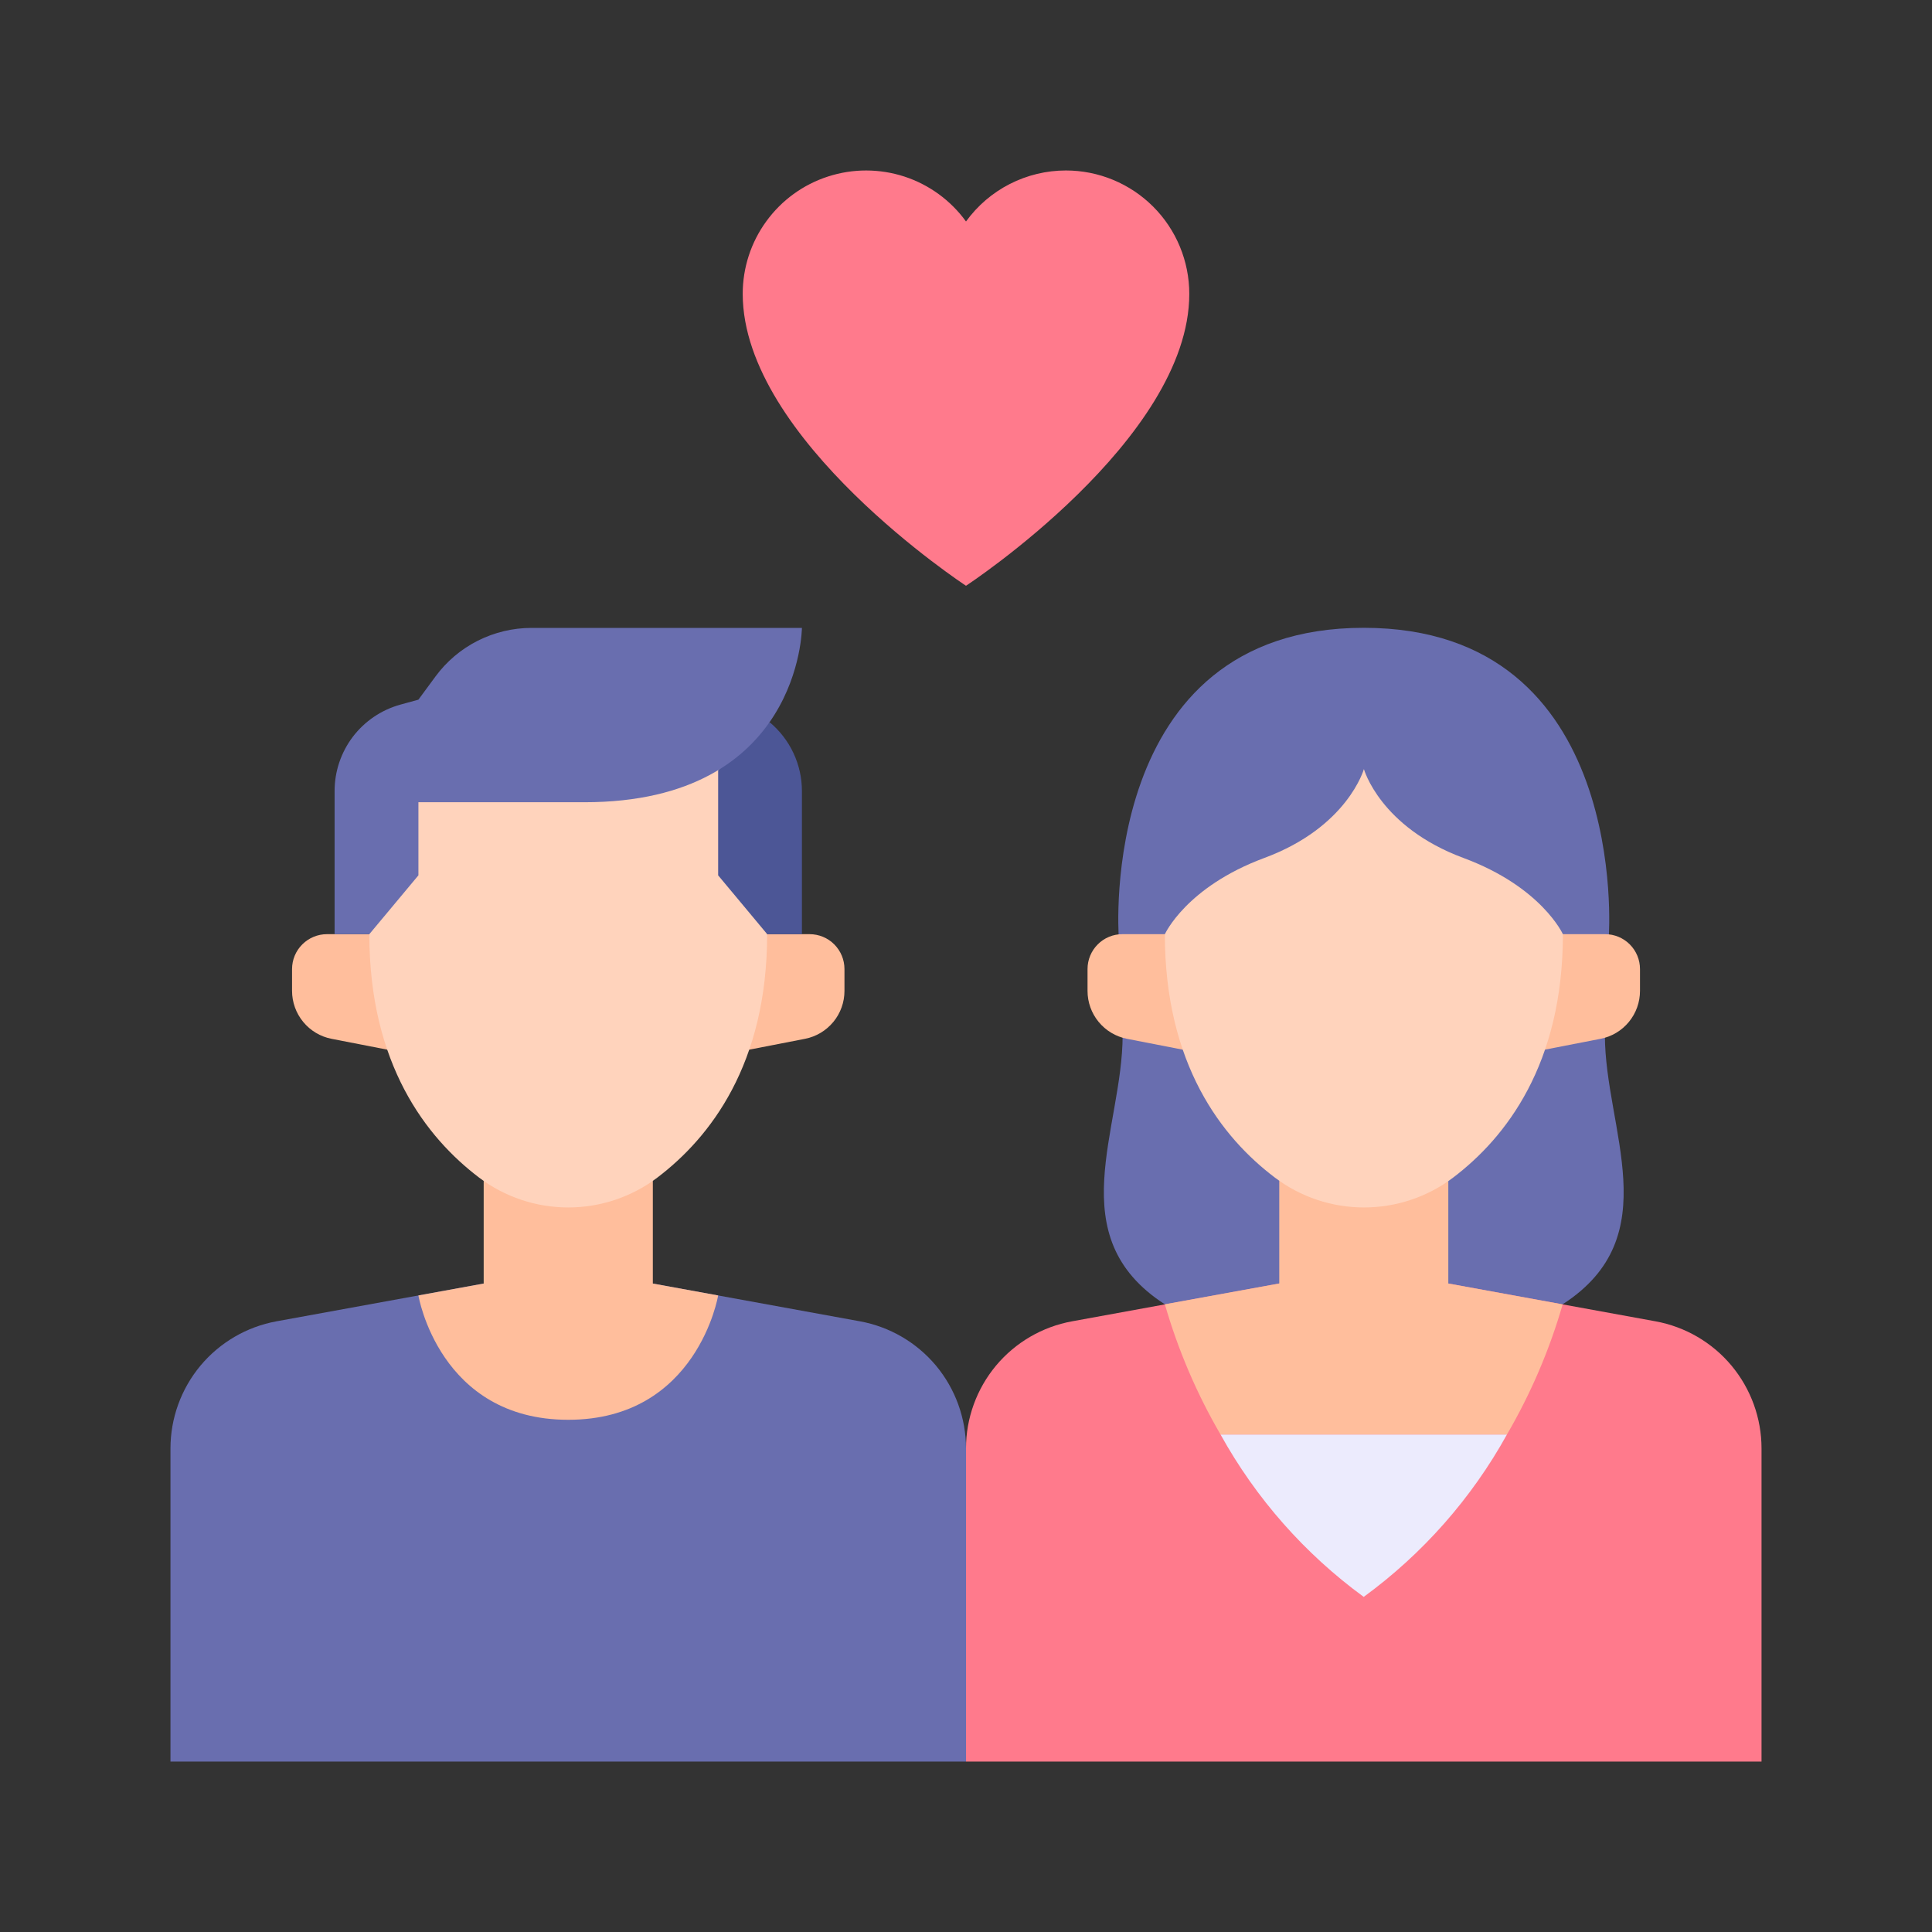 <svg width="42" height="42" viewBox="0 0 42 42" fill="none" xmlns="http://www.w3.org/2000/svg">
<rect x="0" y="0" width="42" height="42" fill="#333333" stroke="none"/>
<path d="M33.971 28.354C36.262 26.876 34.889 24.544 34.889 22.505L34.974 20.349C34.974 20.349 35.452 13.648 29.647 13.648C23.842 13.648 24.32 20.35 24.32 20.35L24.405 22.506C24.405 24.546 23.032 26.877 25.323 28.355L33.971 28.354Z" fill="#696EAF"/>
<path d="M38.294 38.295V31.488C38.294 30.831 38.063 30.194 37.642 29.688C37.221 29.183 36.635 28.842 35.988 28.724L31.485 27.903H27.81L23.307 28.724C22.659 28.842 22.074 29.183 21.652 29.688C21.231 30.194 21 30.831 21 31.488V38.295H38.294Z" fill="#FF7A8C"/>
<path d="M33.971 28.356C33.685 29.346 33.278 30.296 32.759 31.186H26.534C26.015 30.296 25.609 29.345 25.323 28.354L27.81 27.901V25.671H31.485V27.902L33.971 28.356Z" fill="#FFBE9C"/>
<path d="M32.759 31.186C31.99 32.575 30.928 33.779 29.646 34.715C28.365 33.779 27.303 32.575 26.534 31.186H32.759Z" fill="#ECEBFD"/>
<path d="M17.599 20.308C17.801 20.308 17.994 20.387 18.136 20.53C18.278 20.672 18.358 20.865 18.358 21.066V21.541C18.358 21.787 18.273 22.026 18.116 22.216C17.959 22.406 17.741 22.536 17.5 22.583L16.287 22.819H8.421L7.208 22.583C6.966 22.536 6.748 22.406 6.592 22.216C6.435 22.026 6.349 21.787 6.349 21.541V21.066C6.349 20.865 6.429 20.672 6.572 20.53C6.714 20.388 6.907 20.308 7.108 20.308H17.599Z" fill="#FFBE9C"/>
<path d="M21 38.295V31.488C21 30.831 20.769 30.194 20.348 29.688C19.926 29.183 19.341 28.842 18.693 28.724L14.19 27.903H10.515L6.012 28.724C5.365 28.842 4.78 29.183 4.358 29.688C3.937 30.194 3.706 30.831 3.706 31.488V38.295H21Z" fill="#696EAF"/>
<path d="M10.515 25.671V27.903L9.096 28.162C9.096 28.162 9.546 30.865 12.353 30.865C15.16 30.865 15.612 28.162 15.612 28.162L14.192 27.903V25.671H10.515Z" fill="#FFBE9C"/>
<path d="M16.677 20.309C16.677 23.136 15.438 24.73 14.287 25.602C13.73 26.022 13.051 26.249 12.353 26.249C11.655 26.249 10.976 26.022 10.418 25.602C9.267 24.73 8.029 23.136 8.029 20.309V16.512H16.677V20.309Z" fill="#FFD3BC"/>
<path d="M15.612 16.744V19.029L16.678 20.308H17.433V17.195C17.433 16.909 17.37 16.628 17.248 16.369C17.127 16.111 16.95 15.883 16.731 15.7L15.612 16.744Z" fill="#4C5696"/>
<path d="M8.029 20.308L9.096 19.029V17.44H12.706C17.406 17.44 17.433 13.65 17.433 13.65H11.556C11.149 13.65 10.749 13.746 10.386 13.929C10.023 14.112 9.709 14.378 9.468 14.705L9.096 15.21L8.7 15.319C8.29 15.433 7.929 15.678 7.671 16.016C7.414 16.355 7.274 16.769 7.274 17.194V20.308H8.029Z" fill="#696EAF"/>
<path d="M34.894 20.308C35.095 20.308 35.288 20.388 35.43 20.53C35.572 20.672 35.652 20.865 35.652 21.066V21.541C35.652 21.787 35.567 22.026 35.41 22.216C35.254 22.406 35.036 22.536 34.794 22.583L33.581 22.819H25.713L24.5 22.583C24.259 22.536 24.041 22.406 23.884 22.216C23.727 22.026 23.642 21.787 23.642 21.541V21.066C23.642 20.865 23.722 20.672 23.864 20.53C24.006 20.387 24.199 20.308 24.4 20.308H34.894Z" fill="#FFBE9C"/>
<path d="M25.323 20.309C25.323 20.309 25.784 19.282 27.486 18.651C29.298 17.98 29.65 16.719 29.65 16.719C29.65 16.719 30 17.978 31.813 18.651C33.514 19.281 33.976 20.309 33.976 20.309C33.976 23.136 32.738 24.73 31.587 25.602C31.03 26.022 30.351 26.249 29.652 26.249C28.954 26.249 28.275 26.022 27.718 25.602C26.561 24.73 25.323 23.136 25.323 20.309Z" fill="#FFD3BC"/>
<path d="M23.172 3.706C22.748 3.706 22.33 3.807 21.953 3.999C21.575 4.192 21.249 4.471 21 4.815C20.668 4.356 20.198 4.014 19.66 3.838C19.121 3.663 18.54 3.662 18.001 3.837C17.462 4.011 16.992 4.352 16.659 4.811C16.325 5.269 16.146 5.821 16.146 6.388C16.146 9.556 21 12.734 21 12.734C21 12.734 25.854 9.556 25.854 6.389C25.854 5.678 25.572 4.995 25.069 4.492C24.566 3.989 23.883 3.706 23.172 3.706Z" fill="#FF7A8C"/>
</svg>
